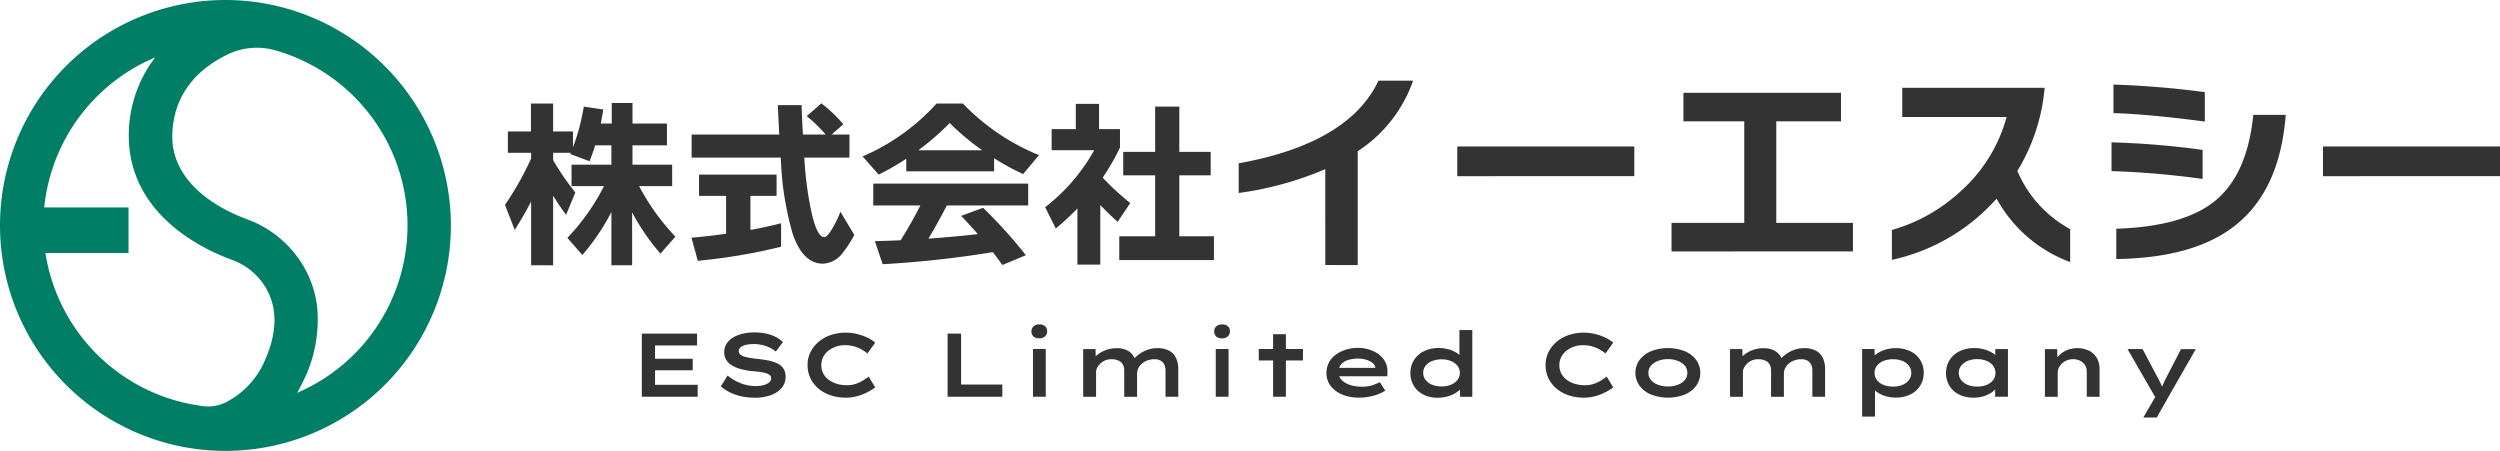 <svg xmlns="http://www.w3.org/2000/svg" xmlns:xlink="http://www.w3.org/1999/xlink" width="277.236" height="50" viewBox="0 0 277.236 50">
  <defs>
    <clipPath id="clip-path">
      <rect id="長方形_25561" data-name="長方形 25561" width="50" height="50" fill="#007e66"/>
    </clipPath>
  </defs>
  <g id="グループ_31520" data-name="グループ 31520" transform="translate(-103 -110)">
    <path id="合体_1" data-name="合体 1" d="M181.68,37.356,183,35.095l-3.069-5.328h1.67l1.53,2.89q.259.47.464.9.094.194.168.381.072-.172.157-.361.2-.446.45-.915l1.49-2.89h1.64l-3.06,5.35-1.27,2.24Zm-31.18-.1v-7.5h1.37l.024.721a1.777,1.777,0,0,1,.2-.171,3.309,3.309,0,0,1,.925-.455,3.872,3.872,0,0,1,1.22-.184,3.57,3.57,0,0,1,1.624.35,2.567,2.567,0,0,1,1.465,2.389,2.608,2.608,0,0,1-.39,1.42,2.669,2.669,0,0,1-1.085.97,3.549,3.549,0,0,1-1.615.35,3.85,3.85,0,0,1-1.265-.2,2.994,2.994,0,0,1-.925-.49q-.064-.053-.12-.105v2.9Zm2.355-6.165a1.693,1.693,0,0,0-.72.536,1.264,1.264,0,0,0-.256.779,1.289,1.289,0,0,0,.256.786,1.68,1.68,0,0,0,.72.54,2.74,2.74,0,0,0,1.065.194,2.693,2.693,0,0,0,1.065-.194,1.691,1.691,0,0,0,.71-.54,1.289,1.289,0,0,0,.256-.786,1.274,1.274,0,0,0-.26-.785,1.69,1.69,0,0,0-.71-.535,2.707,2.707,0,0,0-1.06-.19A2.739,2.739,0,0,0,152.855,31.091Zm8.4,3.715a2.553,2.553,0,0,1-1.076-.97,2.706,2.706,0,0,1-.375-1.43,2.615,2.615,0,0,1,.4-1.425,2.674,2.674,0,0,1,1.1-.975,3.62,3.62,0,0,1,1.634-.35,4.026,4.026,0,0,1,1.05.13,3.647,3.647,0,0,1,.84.335,2.536,2.536,0,0,1,.44.31v-.665h1.4v5.29h-1.42v-.81a2.493,2.493,0,0,1-.525.419,3.279,3.279,0,0,1-.825.355,3.569,3.569,0,0,1-.99.135A3.648,3.648,0,0,1,161.25,34.807Zm.94-3.72a1.77,1.77,0,0,0-.72.54,1.246,1.246,0,0,0-.26.779,1.271,1.271,0,0,0,.26.786,1.724,1.724,0,0,0,.72.54,2.7,2.7,0,0,0,1.06.194,2.733,2.733,0,0,0,1.07-.194,1.658,1.658,0,0,0,.71-.54,1.307,1.307,0,0,0,.249-.786,1.281,1.281,0,0,0-.249-.779,1.7,1.7,0,0,0-.71-.54,2.667,2.667,0,0,0-1.07-.2A2.639,2.639,0,0,0,162.19,31.087Zm-35.105,3.72a3.019,3.019,0,0,1-1.274-.975,2.446,2.446,0,0,1,0-2.856,3.037,3.037,0,0,1,1.274-.969,5.185,5.185,0,0,1,3.746,0,3,3,0,0,1,1.264.969,2.466,2.466,0,0,1,0,2.856,2.982,2.982,0,0,1-1.264.975,5.185,5.185,0,0,1-3.746,0Zm.776-3.725a1.969,1.969,0,0,0-.79.53,1.255,1.255,0,0,0,0,1.58,1.881,1.881,0,0,0,.79.535,3.064,3.064,0,0,0,1.1.19,3.024,3.024,0,0,0,1.094-.19,1.888,1.888,0,0,0,.786-.535,1.283,1.283,0,0,0,0-1.575,1.95,1.95,0,0,0-.786-.535,2.968,2.968,0,0,0-1.094-.2A3.007,3.007,0,0,0,127.86,31.082Zm-9.89,3.82a4.13,4.13,0,0,1-1.35-.735,3.415,3.415,0,0,1-.905-1.15,3.34,3.34,0,0,1-.325-1.48,3.161,3.161,0,0,1,.33-1.445,3.567,3.567,0,0,1,.91-1.14,4.152,4.152,0,0,1,1.345-.744,5.038,5.038,0,0,1,1.635-.26,5.289,5.289,0,0,1,1.29.155,5.847,5.847,0,0,1,1.135.405,3.777,3.777,0,0,1,.855.55l-.859,1.2a4.459,4.459,0,0,0-.675-.46,3.738,3.738,0,0,0-.83-.335,3.9,3.9,0,0,0-1.025-.125,2.942,2.942,0,0,0-.925.15,2.864,2.864,0,0,0-.83.43,2.116,2.116,0,0,0-.6.695,1.926,1.926,0,0,0-.225.935,1.958,1.958,0,0,0,.235.97,2.081,2.081,0,0,0,.635.7,2.922,2.922,0,0,0,.9.42,3.79,3.79,0,0,0,1.03.14,3.155,3.155,0,0,0,1.031-.156,3.651,3.651,0,0,0,.8-.38c.234-.15.44-.288.62-.415l.72,1.19a6.144,6.144,0,0,1-.795.5,5.7,5.7,0,0,1-1.125.455,4.775,4.775,0,0,1-1.35.185A5.235,5.235,0,0,1,117.97,34.9Zm-16.15-.1a2.547,2.547,0,0,1-1.049-.97,2.729,2.729,0,0,1-.371-1.43,2.588,2.588,0,0,1,.4-1.419,2.721,2.721,0,0,1,1.1-.976,3.564,3.564,0,0,1,1.625-.355,4.105,4.105,0,0,1,1.04.125,3.368,3.368,0,0,1,.834.329,2.465,2.465,0,0,1,.436.313V27.657h1.43v7.4h-1.35l-.034-.8a2.278,2.278,0,0,1-.581.445,3.636,3.636,0,0,1-.85.335,3.962,3.962,0,0,1-1.015.125A3.48,3.48,0,0,1,101.82,34.807Zm.965-3.7a1.717,1.717,0,0,0-.709.53,1.232,1.232,0,0,0-.256.765,1.266,1.266,0,0,0,.256.78,1.687,1.687,0,0,0,.709.535,2.652,2.652,0,0,0,1.056.2,2.705,2.705,0,0,0,1.075-.2,1.7,1.7,0,0,0,.71-.535,1.266,1.266,0,0,0,.255-.78,1.231,1.231,0,0,0-.255-.765,1.726,1.726,0,0,0-.71-.53,2.721,2.721,0,0,0-1.075-.194A2.668,2.668,0,0,0,102.785,31.111Zm-9.955,3.7a3.007,3.007,0,0,1-1.284-.965,2.287,2.287,0,0,1-.455-1.4,2.455,2.455,0,0,1,.275-1.175,2.591,2.591,0,0,1,.765-.875,3.745,3.745,0,0,1,1.12-.555,4.486,4.486,0,0,1,1.33-.194,4.158,4.158,0,0,1,1.29.194,3.429,3.429,0,0,1,1.05.545,2.508,2.508,0,0,1,.7.835,2.122,2.122,0,0,1,.229,1.065l-.01.51H92.517a1.275,1.275,0,0,0,.233.37,2.163,2.163,0,0,0,.9.57,3.953,3.953,0,0,0,1.35.21,3.694,3.694,0,0,0,1.26-.18,6.065,6.065,0,0,0,.751-.319l.61.94a4.921,4.921,0,0,1-.81.4,5.279,5.279,0,0,1-.986.275,5.973,5.973,0,0,1-1.075.1A4.915,4.915,0,0,1,92.83,34.807Zm3.68-2.95v-.04a.784.784,0,0,0-.315-.51,2.1,2.1,0,0,0-.695-.35,3.034,3.034,0,0,0-.9-.13,3.736,3.736,0,0,0-1.085.149,1.689,1.689,0,0,0-.789.481,1.088,1.088,0,0,0-.226.4ZM36.13,34.9a4.148,4.148,0,0,1-1.35-.735,3.424,3.424,0,0,1-.9-1.15,3.34,3.34,0,0,1-.325-1.48,3.172,3.172,0,0,1,.329-1.445,3.591,3.591,0,0,1,.91-1.14,4.157,4.157,0,0,1,1.346-.744,5.038,5.038,0,0,1,1.635-.26,5.289,5.289,0,0,1,1.29.155,5.847,5.847,0,0,1,1.135.405,3.777,3.777,0,0,1,.855.55l-.86,1.2a4.459,4.459,0,0,0-.675-.46,3.72,3.72,0,0,0-.83-.335,3.89,3.89,0,0,0-1.025-.125,2.936,2.936,0,0,0-.924.15,2.881,2.881,0,0,0-.831.43,2.113,2.113,0,0,0-.6.695,1.926,1.926,0,0,0-.225.935,1.958,1.958,0,0,0,.235.97,2.088,2.088,0,0,0,.634.7,2.941,2.941,0,0,0,.9.42,3.8,3.8,0,0,0,1.03.14,3.15,3.15,0,0,0,1.03-.156,3.639,3.639,0,0,0,.8-.38c.233-.15.44-.288.62-.415l.72,1.19a6.207,6.207,0,0,1-.795.5,5.718,5.718,0,0,1-1.125.455,4.775,4.775,0,0,1-1.35.185A5.245,5.245,0,0,1,36.13,34.9Zm-9.93.1a5.281,5.281,0,0,1-1.25-.43,5.023,5.023,0,0,1-1.01-.66l.74-1.21a5.539,5.539,0,0,0,1.55.89,4.6,4.6,0,0,0,1.561.28,3.769,3.769,0,0,0,.795-.085,1.692,1.692,0,0,0,.66-.28A.607.607,0,0,0,29.51,33a.428.428,0,0,0-.131-.325.962.962,0,0,0-.355-.205,3.191,3.191,0,0,0-.51-.13q-.285-.05-.585-.08c-.2-.021-.393-.037-.58-.05a7.788,7.788,0,0,1-1.25-.24,3.748,3.748,0,0,1-.96-.409,1.808,1.808,0,0,1-.615-.615,1.619,1.619,0,0,1-.215-.835,1.7,1.7,0,0,1,.26-.931,2.171,2.171,0,0,1,.72-.689,3.664,3.664,0,0,1,1.065-.425,5.563,5.563,0,0,1,1.305-.146,6.066,6.066,0,0,1,1.33.135,4.209,4.209,0,0,1,1.06.381,3.041,3.041,0,0,1,.77.564l-.789,1.05a2.824,2.824,0,0,0-.7-.455,4.089,4.089,0,0,0-.834-.285,4.011,4.011,0,0,0-.89-.1,3.959,3.959,0,0,0-.86.085,1.52,1.52,0,0,0-.6.256.523.523,0,0,0-.22.429.493.493,0,0,0,.165.381,1.194,1.194,0,0,0,.45.239,4.238,4.238,0,0,0,.64.145q.355.055.725.105.6.059,1.175.16a4.449,4.449,0,0,1,1.03.3,1.8,1.8,0,0,1,.73.565,1.562,1.562,0,0,1,.275.965,1.858,1.858,0,0,1-.44,1.24,2.8,2.8,0,0,1-1.205.8,5.163,5.163,0,0,1-1.775.28A7.069,7.069,0,0,1,26.2,35.006Zm149.21.05V32.236a1.257,1.257,0,0,0-.2-.7,1.357,1.357,0,0,0-.54-.475,1.7,1.7,0,0,0-.77-.17,1.8,1.8,0,0,0-.715.135,1.682,1.682,0,0,0-.536.356,1.721,1.721,0,0,0-.34.47,1.119,1.119,0,0,0-.12.48v2.731h-1.42v-5.29h1.36l.025.9q.06-.071.126-.14a2.919,2.919,0,0,1,.88-.625,3.1,3.1,0,0,1,2.55.06,2.07,2.07,0,0,1,.835.824,2.356,2.356,0,0,1,.285,1.15v3.12Zm-30.43,0V32.146a1.572,1.572,0,0,0-.125-.635.978.978,0,0,0-.4-.45,1.351,1.351,0,0,0-.71-.165,2.215,2.215,0,0,0-.755.124,2.05,2.05,0,0,0-.61.346,1.56,1.56,0,0,0-.41.515,1.371,1.371,0,0,0-.145.615v2.561H140.4V32.136a1.379,1.379,0,0,0-.145-.64,1.02,1.02,0,0,0-.465-.44,1.92,1.92,0,0,0-.85-.159,1.65,1.65,0,0,0-.675.135,1.716,1.716,0,0,0-.526.355,1.756,1.756,0,0,0-.339.46,1,1,0,0,0-.121.44v2.77h-1.43v-5.29h1.371l.017.8a3.015,3.015,0,0,1,.583-.438,3.459,3.459,0,0,1,1.77-.46,2.706,2.706,0,0,1,.945.16,1.786,1.786,0,0,1,.735.5,1.558,1.558,0,0,1,.271.445q.1-.1.218-.205a3.985,3.985,0,0,1,.6-.435,3.546,3.546,0,0,1,.77-.336,3.119,3.119,0,0,1,.914-.13,2.659,2.659,0,0,1,1.4.315,1.784,1.784,0,0,1,.73.835,2.866,2.866,0,0,1,.22,1.13v3.11Zm-59.8,0v-4.02H83.59v-1.27H85.18v-1.64H86.6v1.64h1.89v1.27H86.6v4.02Zm-6.359,0v-5.29H80.24v5.29Zm-5.57,0V32.146a1.556,1.556,0,0,0-.125-.635.978.978,0,0,0-.4-.45,1.351,1.351,0,0,0-.71-.165,2.215,2.215,0,0,0-.755.124,2.05,2.05,0,0,0-.61.346,1.56,1.56,0,0,0-.41.515,1.383,1.383,0,0,0-.145.615v2.561H68.67V32.136a1.379,1.379,0,0,0-.145-.64,1.02,1.02,0,0,0-.465-.44,1.92,1.92,0,0,0-.85-.159,1.65,1.65,0,0,0-.675.135,1.717,1.717,0,0,0-.526.355,1.756,1.756,0,0,0-.339.46,1,1,0,0,0-.121.44v2.77H64.12v-5.29H65.49l.017.8a3.015,3.015,0,0,1,.583-.438,3.459,3.459,0,0,1,1.77-.46,2.706,2.706,0,0,1,.945.16,1.786,1.786,0,0,1,.735.5,1.559,1.559,0,0,1,.271.445q.1-.1.218-.205a3.984,3.984,0,0,1,.6-.435,3.545,3.545,0,0,1,.77-.336,3.123,3.123,0,0,1,.914-.13,2.659,2.659,0,0,1,1.4.315,1.783,1.783,0,0,1,.73.835,2.866,2.866,0,0,1,.221,1.13v3.11Zm-14.7,0v-5.29h1.42v5.29Zm-9.47,0v-7h1.5v5.65h4.57v1.35Zm-33.91,0v-7H21.3v1.32H16.64v1.47h4.18v1.28H16.64v1.61H21.37v1.32Zm63.71-6.675a.732.732,0,0,1-.229-.575.716.716,0,0,1,.235-.554.9.9,0,0,1,.634-.215.935.935,0,0,1,.641.2.72.72,0,0,1,.229.565.732.732,0,0,1-.235.56.892.892,0,0,1-.635.22A.93.93,0,0,1,78.88,28.382Zm-20.27,0a.732.732,0,0,1-.229-.575.716.716,0,0,1,.235-.554.9.9,0,0,1,.635-.215.931.931,0,0,1,.64.2.718.718,0,0,1,.23.565.732.732,0,0,1-.235.56.892.892,0,0,1-.635.22A.93.93,0,0,1,58.61,28.382Zm-46.81-7.9v-5.9a24.606,24.606,0,0,1-3.22,4.76l-1.66-1.9a24.2,24.2,0,0,0,4.06-5.74H7.38V9.317H11.8V7.177H10q-.279.9-.62,1.76l-2.14-.8L7.3,8H5.34v.82A29.229,29.229,0,0,0,7.8,12.4L6.78,14.877a24.639,24.639,0,0,1-1.44-2.12v7.72H2.9V13.4a35.374,35.374,0,0,1-1.82,3.14L0,13.776a33.825,33.825,0,0,0,2.9-5.14V8H.319V5.637H2.88v-3.1H5.34v3.1h2.2V7.4a23.8,23.8,0,0,0,1.2-4.52l2.16.32q-.159,1-.28,1.56h1.22V2.477h2.3v2.28h3.82v2.42H14.14v2.14h4.4V11.7H14.88a24.835,24.835,0,0,0,4.02,5.6l-1.66,1.88A24.912,24.912,0,0,1,14.1,14.617v5.86Zm79.164-.028V9.816a37.048,37.048,0,0,1-9.6,2.641V9.168Q93.58,6.961,96.868,0h3.84a15.391,15.391,0,0,1-6.144,7.824V20.449ZM54.1,19.017a114.767,114.767,0,0,1-12.22,1.339L41.02,17.8q1.5-.041,2.859-.1,1.261-2.02,2.181-3.86H40.84v-2.42H58.02v2.42H49q-.76,1.5-2.039,3.68,2.58-.18,5.48-.5-1-1.139-1.86-2.02l2.44-.9a53.191,53.191,0,0,1,4.74,5.26l-2.6,1.08Q54.559,19.6,54.1,19.017Zm9.38,1.38v-6.22a29.809,29.809,0,0,1-2.4,2.219L59.9,14.036a20.778,20.778,0,0,0,5.441-6.32H60.62V5.377H63.3v-2.8h2.58v2.8H68.2v2.04a25.112,25.112,0,0,1-1.921,3.34,29.638,29.638,0,0,0,3.06,2.82l-1.4,2.08q-.921-.819-1.921-1.859v6.6ZM31.92,17.037a34.219,34.219,0,0,1-1.32-8.16l-.02-.34H20.7V5.977h9.72q-.1-1.72-.16-3.261H32.9q0,.841.14,3.261h2.52a16,16,0,0,0-2.1-2.04l1.62-1.42a15.23,15.23,0,0,1,2.44,2.32l-1.3,1.14H38.2v2.56h-5v.1a38.225,38.225,0,0,0,.8,6q.62,2.72,1.4,2.72.34,0,.92-1a12,12,0,0,0,.88-1.82l1.54,2.579a13.38,13.38,0,0,1-1.3,2,2.9,2.9,0,0,1-2.18,1.18Q33.06,20.3,31.92,17.037Zm133.492-3.956A21.666,21.666,0,0,1,153.8,19.873V16.561a18.809,18.809,0,0,0,7.681-4.344,17.043,17.043,0,0,0,5.04-8.184H154.948V.793H170.74a21.239,21.239,0,0,1-3.024,9.216,13.137,13.137,0,0,0,5.856,6.456v3.648A15.276,15.276,0,0,1,165.412,13.081ZM20.68,17.417q1.859-.161,3.839-.44v-4.2h-3v-2.36h8.6v2.36h-2.9v3.78q1.561-.279,3.4-.74v2.6a63.024,63.024,0,0,1-9.24,1.56ZM68.12,19.9v-2.64H72.1V10.5H68.56V7.9H72.1V2.876h2.68V7.9h3.479v2.6H74.78v6.76h3.839V19.9Zm110.564-3.479q7.391-.24,10.872-3.024,3.648-2.9,4.32-9.6h3.6q-.648,8.4-5.665,12.312-4.536,3.552-13.127,3.672Zm-49.32,2.52V15.769h8.064V4.513h-6.745V1.345h17.473V4.513H140.98V15.769h8.5v3.168Zm48.792-8.9V6.841a92.981,92.981,0,0,1,10.1.84V10.9A95.472,95.472,0,0,0,178.156,10.032Zm23.448.553V7.3h19.633v3.289Zm-96,0V7.3h19.632v3.289ZM39.66,8.4a23.57,23.57,0,0,0,8.2-5.861h2.92a24.446,24.446,0,0,0,8.44,5.72l-1.76,2.1A25.078,25.078,0,0,1,54.24,8.6v1.46H44.5v-1.4a27.886,27.886,0,0,1-3.06,1.76Zm6.179-.68h7.08a27.157,27.157,0,0,1-3.6-3.02A28.223,28.223,0,0,1,45.84,7.717ZM178.372,3.6V.433q5.04.167,10.128.84V4.537Q182.331,3.72,178.372,3.6Z" transform="translate(159 118.943)" fill="#333"/>
    <g id="グループ_23651" data-name="グループ 23651" transform="translate(103 110)">
      <g id="グループ_23650" data-name="グループ 23650" clip-path="url(#clip-path)">
        <path id="パス_52539" data-name="パス 52539" d="M25,0A25,25,0,1,0,50,25,25.028,25.028,0,0,0,25,0M5.039,28.055h9.216V23H4.907a20.24,20.24,0,0,1,12.3-16.63,14.171,14.171,0,0,0-2.9,9.464l0,.071c.535,8.069,8.139,11.711,11.384,12.9a7.253,7.253,0,0,1,3.264,2.341c1.885,2.44,1.972,5.529.257,9.18a9.317,9.317,0,0,1-4.077,4.241,4.369,4.369,0,0,1-2.554.476A20.236,20.236,0,0,1,5.039,28.055m27.9,15.511c.231-.387.445-.783.637-1.191a15.282,15.282,0,0,0,1.591-8.384,11.681,11.681,0,0,0-2.4-5.78A12.056,12.056,0,0,0,27.355,24.3c-2.358-.865-7.871-3.441-8.241-8.672-.185-5.5,3.386-8.285,6.182-9.616a7.446,7.446,0,0,1,5.247-.426,20.192,20.192,0,0,1,2.392,37.983" transform="translate(0)" fill="#007e66"/>
      </g>
    </g>
  </g>
</svg>
